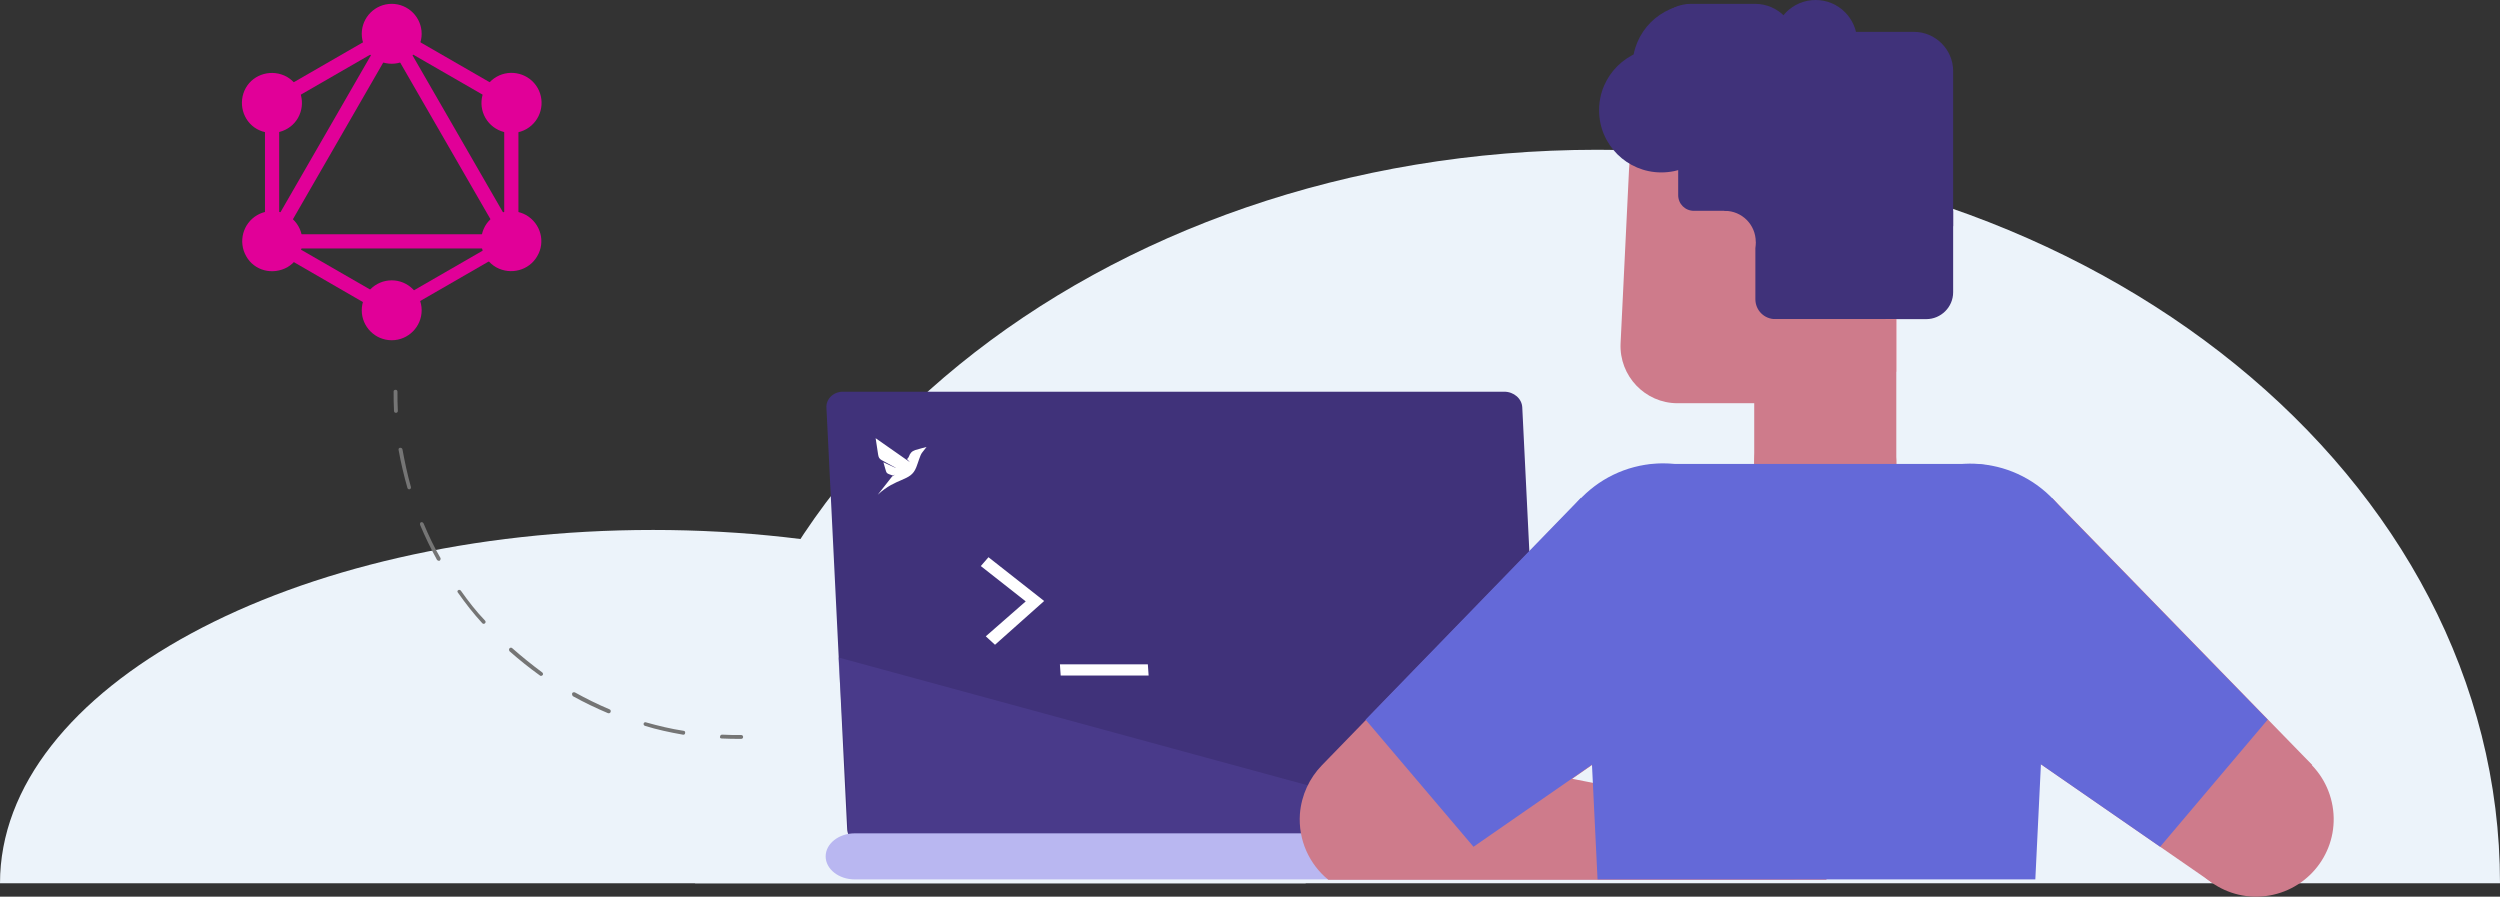 <svg xmlns="http://www.w3.org/2000/svg" xml:space="preserve" viewBox="0 0 651 233.5" y="0" x="0" id="Layer_1" version="1.1"><rect x="0" y="0" width="651" height="233.5" fill="#333333" stroke="none"/><style id="style1533" type="text/css">.st0{fill:#ecf3fa}.st1{fill:#40327a}.st3{fill:#fff}.st6{fill:#ce7b8b}.st7{fill:#6469d8}.st10{fill:#e10098}</style><path id="path1535" d="M416 39c129.8 0 235 85.5 235 191H181c0-105.5 105.2-191 235-191z" class="st0"/><path id="path1537" d="M170 138c93.9 0 170 41.2 170 92H0c0-50.8 76.1-92 170-92z" class="st0"/><path id="path1539" d="M396.4 106.1c-.1-2.3-2.2-4.1-4.7-4.1H219.5c-2.5 0-4.4 1.9-4.3 4.1l5.4 109.8c.1 2.3 2.2 4.1 4.7 4.1h172.2c2.5 0 4.4-1.9 4.3-4.1l-5.4-109.8z" class="st1"/><path id="path1541" d="M218.3 171.2l2 31.6.8 17.1h178.5l-6.2-1-175.1-47.7z" fill="#5846a2" fill-opacity=".4"/><path id="path1545" d="M255.4 147.4l2-2.3 14.5 11.4-12.8 11.4-2.4-2.2 10.4-9.1-11.7-9.2z" class="st3"/><path id="path1547" d="M299.1 175.9h-22.9l-.2-2.9h22.9l.2 2.9z" class="st3"/><path id="path1549" d="M215 223c0-3.3 3.4-6 7.6-6h243.8c4.2 0 7.6 2.7 7.6 6s-3.4 6-7.6 6H222.6c-4.2 0-7.6-2.7-7.6-6z" fill="#b9b7f1"/><path id="path1551" d="M444.7 96.8h49.1V43c0-16.4-13.3-29.6-29.6-29.6-15.8 0-30.2 12.4-30.9 28.2l-2 41.1c-.4 7.6 5.7 14.1 13.4 14.1z" fill="#ff95a9"/><path id="path1553" d="M422 89.4c-.4 8.5 6.4 15.6 14.8 15.6H491V45.7c0-18-14.6-32.7-32.7-32.7-8.7 0-18.1 3.4-24 9-5.9 5.6-9.7 13.4-10.1 22.1L422 89.4z" class="st6"/><path id="path1555" d="M425.1 17.3v16c0 1.2.1 2.4.4 3.6h30.1V1.1h-14.4c-8.8 0-16.1 7.2-16.1 16.2z" class="st1"/><path id="path1557" d="M498.4 8.3h-20.7v50.6h30.9V18.5c0-5.6-4.6-10.2-10.2-10.2z" class="st1"/><path id="path1559" d="M429 33.4h32c12.5 0 22.6-10.2 22.6-22.6 0-5.9-4.8-10.8-10.8-10.8S462 4.8 462 10.8c0 .6-.5 1.1-1.1 1.1h-32l.1 21.5z" class="st1"/><path id="path1561" d="M440.4 22.6H457c5.9 0 10.8-4.8 10.8-10.8C467.8 5.9 463 1 457 1h-16.6c-5.9 0-10.8 4.8-10.8 10.8.1 6 4.9 10.8 10.8 10.8z" class="st1"/><path id="path1563" d="M416.4 28.7c0 9 7.3 16.2 16.2 16.2 9 0 17.4-7.3 17.4-16.2s-8.5-16.2-17.4-16.2c-8.9 0-16.2 7.2-16.2 16.2z" class="st1"/><path id="path1565" d="M440.1 24.9h44.8v16.8h-44.8V24.9z" class="st1"/><path id="path1567" d="M449 41.5h34.6V63H449V41.5z" class="st1"/><path id="path1569" d="M462.3 83.1h39.3c3.8 0 7-3.1 7-7V54.9h-51.5v23c0 2.9 2.3 5.2 5.2 5.2z" class="st1"/><path id="path1571" d="M475.3 139.2c10.2 0 18.5-8.3 18.5-18.5V83.1h-37v37.6c0 10.3 8.3 18.5 18.5 18.5z" class="st6"/><path id="path1573" d="M449 71.1h-8V54.9h8.1c4.5 0 8.1 3.6 8.1 8.1-.1 4.4-3.7 8.1-8.2 8.1z" class="st6"/><path id="path1575" d="M437 35.6h20.1v19.3h-16c-2.3 0-4.1-1.8-4.1-4.1V35.6z" class="st1"/><path id="path1577" d="M475.3 139.2c-10.2 0-18.5-8.3-18.5-18.5s8.3-18.5 18.5-18.5 18.5 8.3 18.5 18.5-8.3 18.5-18.5 18.5z" class="st6"/><path id="path1579" d="M567.6 216.7c-1.9-11 5.5-21.4 16.5-23.3 11-1.9 21.4 5.5 23.3 16.5 1.9 11-5.5 21.4-16.5 23.3-10.9 1.9-21.4-5.5-23.3-16.5z" class="st6"/><path id="path1581" d="M496.3 174.7l79.8 55.2 26-30.7-67.7-69.5-38.1 45z" class="st6"/><path id="path1583" d="M484.2 156.6c-3.4-16 6.7-31.7 22.7-35.2 16-3.4 31.7 6.7 35.2 22.7 3.4 16-6.7 31.7-22.7 35.2-16 3.4-31.8-6.8-35.2-22.7z" class="st7"/><path id="path1585" d="M449.9 174.7l-40.5 28.1 59.8 11.7 7.7 1.5-1.3 13.1H345.9c-4.9-4-7.9-10.3-7.4-17.2.4-4.9 2.5-9.3 5.7-12.6l67.5-69.5 38.2 44.9z" fill-rule="evenodd" clip-rule="evenodd" fill="#ce7b8b"/><path id="path1587" d="M449.9 174.6l-66.2 45.9-28.1-33.1 56.1-57.8 38.2 45z" class="st7"/><path id="path1589" d="M496.3 174.7l66.2 45.8 28-33.1-56.2-57.7-38 45z" class="st7"/><path id="path1591" d="M403.4 151.8c-.8-16.3 11.7-30.2 28.1-31.1 16.3-.8 30.2 11.7 31.1 28.1.8 16.3-11.7 30.2-28.1 31.1-16.3.8-30.2-11.7-31.1-28.1z" class="st7"/><path id="path1593" d="M530 229l4.2-86.5c.6-11.8-8.9-21.7-20.7-21.7h-81c-11.8 0-21.3 9.9-20.7 21.7L416 229h114z" fill-rule="evenodd" clip-rule="evenodd" fill="#6469d8"/><path id="path1595" d="M70.1 67.8l-3.2-1.9 35.8-62.1 3.2 1.9-35.8 62.1z" class="st10"/><path id="path1597" d="M66.1 61h71.7v3.7H66.1V61z" class="st10"/><path id="path1599" d="M103.4 83.8L67.6 63.1l1.9-3.2 35.9 20.7-2 3.2zm31.2-54L98.7 9.1l1.9-3.2 35.9 20.7-1.9 3.2z" class="st10"/><path id="path1601" d="M69.4 29.8l-1.9-3.2 35.9-20.7 1.9 3.2-35.9 20.7z" class="st10"/><path id="path1603" d="M133.9 67.8L98.1 5.7l3.2-1.9 35.8 62.1-3.2 1.9zM69 24.1h3.7v41.4H69V24.1zm62.3 0h3.7v41.4h-3.7V24.1z" class="st10"/><path id="path1605" d="M102.8 82.2l-1.6-2.8 31.2-18 1.6 2.8-31.2 18z" class="st10"/><path id="path1607" d="M139.9 66.7c-2.1 3.7-6.9 5-10.7 2.9-3.7-2.1-5-6.9-2.9-10.7 2.1-3.7 6.9-5 10.7-2.9 3.8 2.2 5.1 7 2.9 10.7zm-62.3-36c-2.1 3.7-6.9 5-10.7 2.9-3.7-2.1-5-6.9-2.9-10.7 2.1-3.7 6.9-5 10.7-2.9 3.8 2.2 5 7 2.9 10.7zm-13.5 36C62 63 63.2 58.2 67 56c3.7-2.1 8.5-.9 10.7 2.9 2.1 3.7.9 8.5-2.9 10.7-3.8 2.1-8.6.9-10.7-2.9zm62.3-36c-2.1-3.7-.9-8.5 2.9-10.7 3.7-2.1 8.5-.9 10.7 2.9 2.1 3.7.9 8.5-2.9 10.7-3.7 2.1-8.5.9-10.7-2.9zM102 88.6c-4.3 0-7.8-3.5-7.8-7.8S97.7 73 102 73s7.8 3.5 7.8 7.8-3.5 7.8-7.8 7.8zm0-72c-4.3 0-7.8-3.5-7.8-7.8S97.7 1 102 1s7.8 3.5 7.8 7.8-3.5 7.8-7.8 7.8z" class="st10"/><path id="path1609" d="M103 101.5c.3 0 .5.2.5.5 0 1.7 0 3.4.1 5 0 .3-.2.5-.5.5s-.5-.2-.5-.5c-.1-1.7-.1-3.4-.1-5.1 0-.2.2-.4.5-.4zm1.2 15.1c.3 0 .5.1.6.4.6 3.3 1.3 6.6 2.2 9.8.1.3-.1.5-.3.6-.3.1-.5-.1-.6-.3-.9-3.2-1.7-6.5-2.3-9.9-.1-.3.1-.6.4-.6zm5.4 19.4c.3-.1.5 0 .7.3 1.3 3.1 2.7 6.1 4.4 9 .1.2 0 .5-.2.7-.2.1-.5 0-.7-.2-1.6-2.9-3.1-6-4.4-9.1-.1-.3 0-.6.2-.7zm9.7 17.7c.2-.2.5-.1.7.1 1.9 2.7 4 5.4 6.3 7.8.2.2.2.5 0 .7-.2.2-.5.2-.7 0-2.3-2.5-4.4-5.2-6.3-7.9-.3-.3-.2-.6 0-.7zm13.4 15.1c.2-.2.5-.2.7 0 2.5 2.2 5.1 4.3 7.8 6.3.2.2.3.5.1.7-.2.2-.5.3-.7.1-2.8-2-5.4-4.1-7.9-6.3-.2-.3-.2-.6 0-.8zm16.3 11.7c.1-.2.4-.3.7-.2 2.9 1.6 5.9 3.1 9 4.4.3.1.4.4.3.7s-.4.4-.7.3c-3.1-1.3-6.2-2.8-9.1-4.4-.2-.2-.3-.5-.2-.8zm18.6 7.9c.1-.3.4-.4.6-.3 3.2.9 6.5 1.7 9.8 2.2.3 0 .5.3.4.6 0 .3-.3.5-.6.4-3.4-.6-6.7-1.3-9.9-2.3-.2-.1-.4-.4-.3-.6zm19.9 3.4c0-.3.3-.5.5-.5 1.7.1 3.3.1 5 .1.3 0 .5.2.5.5s-.2.5-.5.5c-1.7 0-3.4 0-5.1-.1-.3 0-.5-.2-.4-.5z" fill-rule="evenodd" clip-rule="evenodd" fill="#757575"/><path d="M238.321 117.198c-.91.304-1.35.85-1.648 1.7-.077.226-.27.477-.487.646l.747.801-2.371-1.66-6.545-4.575s.472 3.07.636 4.198c.115.797.313 1.154.94 1.516l.25.135 1.08.57-.641-.334 2.96 1.617-.02.044-3.186-1.477c.169.58.497 1.694.636 2.186.15.531.318.724.834.912l.95.348.588-.232-.747.497-3.736 4.744c2.482-2.307 4.584-3.127 6.121-3.798 1.962-.85 3.143-1.395 3.914-3.354.55-1.375.978-3.137 1.523-3.818l1.162-1.486s-2.405.637-2.96.82z" id="path914" fill="#fff" stroke-width=".475" fill-opacity="1"/></svg>